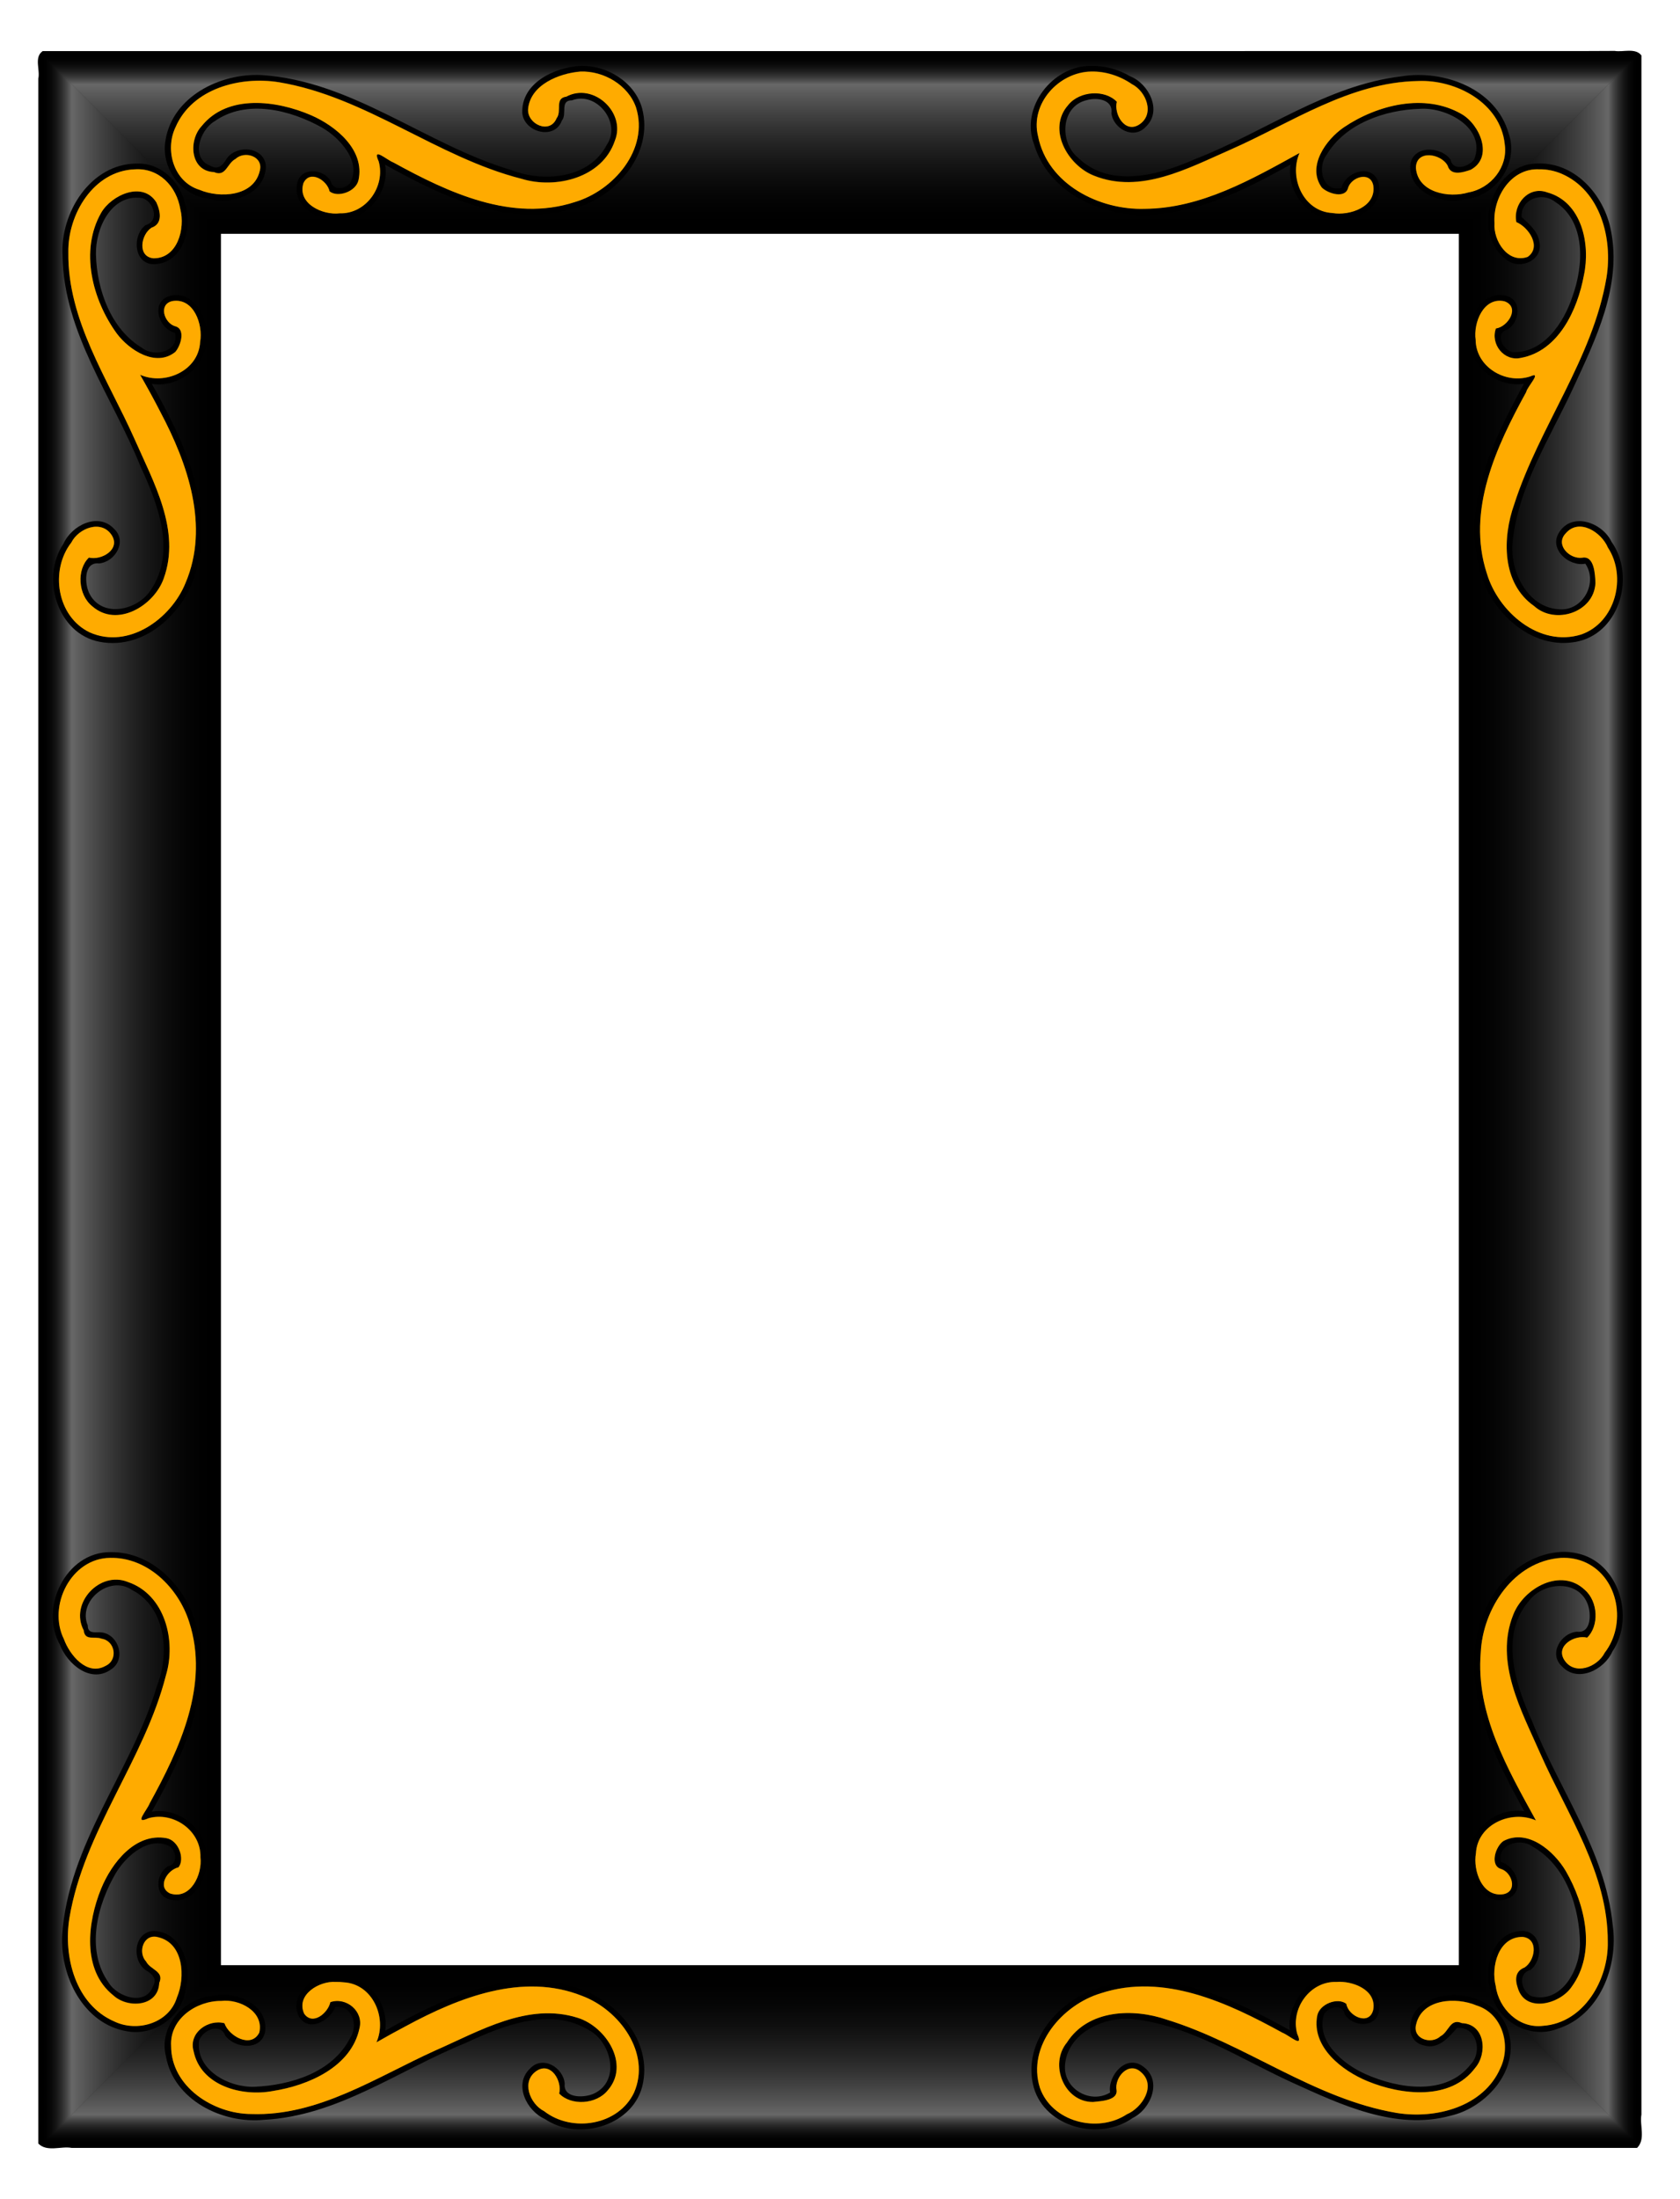 <?xml version="1.0" encoding="UTF-8"?>
<svg width="163.55mm" height="213.98mm" version="1.1" viewBox="0 0 579.51 758.21" xmlns="http://www.w3.org/2000/svg" xmlns:xlink="http://www.w3.org/1999/xlink">
<defs>
<linearGradient id="a">
<stop stop-opacity="0" offset="0"/>
<stop stop-color="#fff" stop-opacity=".405" offset=".833"/>
<stop stop-opacity="0" offset="1"/>
</linearGradient>
<linearGradient id="b" x1="1400" x2="1400" y1="1252.4" y2="1312.4" gradientTransform="matrix(1 0 0 -1 -6358.6 -1510.9)" gradientUnits="userSpaceOnUse" xlink:href="#a"/>
<filter id="f" x="-.25" y="-.25" width="1.5" height="1.5" color-interpolation-filters="sRGB">
<feGaussianBlur result="result8" stdDeviation="4"/>
<feTurbulence baseFrequency="0.01 0.01" numOctaves="7" result="result7" seed="50"/>
<feColorMatrix result="result5" values="1 0 0 0 0 0 1 0 0 0 0 0 1 0 0 0 0 0 1.4 0 "/>
<feComposite in="result5" in2="result8" operator="in" result="result6"/>
<feDisplacementMap in="result5" in2="result6" result="result4" scale="100"/>
<feFlood flood-color="rgb(107,234,107)"/>
<feComposite in2="result4" operator="atop" result="result2"/>
<feComposite in="result2" in2="SourceGraphic" operator="atop" result="result9"/>
<feBlend in2="result9" mode="darken" result="fbSourceGraphic"/>
<feGaussianBlur in="fbSourceGraphic" result="result0" stdDeviation="5"/>
<feComposite in2="fbSourceGraphic" operator="in" result="result2"/>
<feComposite in="fbSourceGraphic" in2="result2" k2="1" k3="1" operator="arithmetic" result="result4"/>
</filter>
<linearGradient id="e" x1="1400" x2="1400" y1="1252.4" y2="1312.4" gradientTransform="translate(-6358.6 -3415.6)" gradientUnits="userSpaceOnUse" xlink:href="#a"/>
<linearGradient id="d" x1="1400" x2="1400" y1="1252.4" y2="1312.4" gradientTransform="matrix(0 1 -1 0 -3756.3 -3943.3)" gradientUnits="userSpaceOnUse" xlink:href="#a"/>
<linearGradient id="c" x1="1400" x2="1400" y1="1252.4" y2="1312.4" gradientTransform="matrix(0 1 1 0 -5831 -3943.3)" gradientUnits="userSpaceOnUse" xlink:href="#a"/>
<filter id="w" x="-.014" y="-.011" width="1.028" height="1.021" color-interpolation-filters="sRGB">
<feGaussianBlur stdDeviation="3.175"/>
</filter>
<filter id="v" color-interpolation-filters="sRGB">
<feGaussianBlur in="SourceGraphic" result="result6" stdDeviation="8"/>
<feComposite in="result6" in2="SourceGraphic" operator="xor" result="result10"/>
<feGaussianBlur result="result2" stdDeviation="8"/>
<feComposite in="result10" in2="SourceGraphic" operator="atop" result="result91"/>
<feComposite in="result2" in2="result91" operator="xor" result="result4"/>
<feGaussianBlur in="result4" result="result3" stdDeviation="4"/>
<feSpecularLighting result="result5" specularConstant="1.1" specularExponent="5" surfaceScale="18">
<feDistantLight azimuth="235" elevation="55"/>
</feSpecularLighting>
<feComposite in="result3" in2="result5" k1="0.5" k2="0.5" k3="1.1" operator="arithmetic" result="result7"/>
<feComposite in="result7" in2="SourceGraphic" operator="atop" result="result8"/>
</filter>
<filter id="u" color-interpolation-filters="sRGB">
<feGaussianBlur in="SourceGraphic" result="result6" stdDeviation="8"/>
<feComposite in="result6" in2="SourceGraphic" operator="xor" result="result10"/>
<feGaussianBlur result="result2" stdDeviation="8"/>
<feComposite in="result10" in2="SourceGraphic" operator="atop" result="result91"/>
<feComposite in="result2" in2="result91" operator="xor" result="result4"/>
<feGaussianBlur in="result4" result="result3" stdDeviation="4"/>
<feSpecularLighting result="result5" specularConstant="1.1" specularExponent="5" surfaceScale="18">
<feDistantLight azimuth="235" elevation="55"/>
</feSpecularLighting>
<feComposite in="result3" in2="result5" k1="0.5" k2="0.5" k3="1.1" operator="arithmetic" result="result7"/>
<feComposite in="result7" in2="SourceGraphic" operator="atop" result="result8"/>
</filter>
<filter id="t" color-interpolation-filters="sRGB">
<feGaussianBlur in="SourceGraphic" result="result6" stdDeviation="8"/>
<feComposite in="result6" in2="SourceGraphic" operator="xor" result="result10"/>
<feGaussianBlur result="result2" stdDeviation="8"/>
<feComposite in="result10" in2="SourceGraphic" operator="atop" result="result91"/>
<feComposite in="result2" in2="result91" operator="xor" result="result4"/>
<feGaussianBlur in="result4" result="result3" stdDeviation="4"/>
<feSpecularLighting result="result5" specularConstant="1.1" specularExponent="5" surfaceScale="18">
<feDistantLight azimuth="235" elevation="55"/>
</feSpecularLighting>
<feComposite in="result3" in2="result5" k1="0.5" k2="0.5" k3="1.1" operator="arithmetic" result="result7"/>
<feComposite in="result7" in2="SourceGraphic" operator="atop" result="result8"/>
</filter>
<filter id="s" color-interpolation-filters="sRGB">
<feGaussianBlur in="SourceGraphic" result="result6" stdDeviation="8"/>
<feComposite in="result6" in2="SourceGraphic" operator="xor" result="result10"/>
<feGaussianBlur result="result2" stdDeviation="8"/>
<feComposite in="result10" in2="SourceGraphic" operator="atop" result="result91"/>
<feComposite in="result2" in2="result91" operator="xor" result="result4"/>
<feGaussianBlur in="result4" result="result3" stdDeviation="4"/>
<feSpecularLighting result="result5" specularConstant="1.1" specularExponent="5" surfaceScale="18">
<feDistantLight azimuth="235" elevation="55"/>
</feSpecularLighting>
<feComposite in="result3" in2="result5" k1="0.5" k2="0.5" k3="1.1" operator="arithmetic" result="result7"/>
<feComposite in="result7" in2="SourceGraphic" operator="atop" result="result8"/>
</filter>
<filter id="r" color-interpolation-filters="sRGB">
<feGaussianBlur in="SourceGraphic" result="result6" stdDeviation="8"/>
<feComposite in="result6" in2="SourceGraphic" operator="xor" result="result10"/>
<feGaussianBlur result="result2" stdDeviation="8"/>
<feComposite in="result10" in2="SourceGraphic" operator="atop" result="result91"/>
<feComposite in="result2" in2="result91" operator="xor" result="result4"/>
<feGaussianBlur in="result4" result="result3" stdDeviation="4"/>
<feSpecularLighting result="result5" specularConstant="1.1" specularExponent="5" surfaceScale="18">
<feDistantLight azimuth="235" elevation="55"/>
</feSpecularLighting>
<feComposite in="result3" in2="result5" k1="0.5" k2="0.5" k3="1.1" operator="arithmetic" result="result7"/>
<feComposite in="result7" in2="SourceGraphic" operator="atop" result="result8"/>
</filter>
<filter id="q" color-interpolation-filters="sRGB">
<feGaussianBlur in="SourceGraphic" result="result6" stdDeviation="8"/>
<feComposite in="result6" in2="SourceGraphic" operator="xor" result="result10"/>
<feGaussianBlur result="result2" stdDeviation="8"/>
<feComposite in="result10" in2="SourceGraphic" operator="atop" result="result91"/>
<feComposite in="result2" in2="result91" operator="xor" result="result4"/>
<feGaussianBlur in="result4" result="result3" stdDeviation="4"/>
<feSpecularLighting result="result5" specularConstant="1.1" specularExponent="5" surfaceScale="18">
<feDistantLight azimuth="235" elevation="55"/>
</feSpecularLighting>
<feComposite in="result3" in2="result5" k1="0.5" k2="0.5" k3="1.1" operator="arithmetic" result="result7"/>
<feComposite in="result7" in2="SourceGraphic" operator="atop" result="result8"/>
</filter>
<filter id="p" color-interpolation-filters="sRGB">
<feGaussianBlur in="SourceGraphic" result="result6" stdDeviation="8"/>
<feComposite in="result6" in2="SourceGraphic" operator="xor" result="result10"/>
<feGaussianBlur result="result2" stdDeviation="8"/>
<feComposite in="result10" in2="SourceGraphic" operator="atop" result="result91"/>
<feComposite in="result2" in2="result91" operator="xor" result="result4"/>
<feGaussianBlur in="result4" result="result3" stdDeviation="4"/>
<feSpecularLighting result="result5" specularConstant="1.1" specularExponent="5" surfaceScale="18">
<feDistantLight azimuth="235" elevation="55"/>
</feSpecularLighting>
<feComposite in="result3" in2="result5" k1="0.5" k2="0.5" k3="1.1" operator="arithmetic" result="result7"/>
<feComposite in="result7" in2="SourceGraphic" operator="atop" result="result8"/>
</filter>
<filter id="o" color-interpolation-filters="sRGB">
<feGaussianBlur in="SourceGraphic" result="result6" stdDeviation="8"/>
<feComposite in="result6" in2="SourceGraphic" operator="xor" result="result10"/>
<feGaussianBlur result="result2" stdDeviation="8"/>
<feComposite in="result10" in2="SourceGraphic" operator="atop" result="result91"/>
<feComposite in="result2" in2="result91" operator="xor" result="result4"/>
<feGaussianBlur in="result4" result="result3" stdDeviation="4"/>
<feSpecularLighting result="result5" specularConstant="1.1" specularExponent="5" surfaceScale="18">
<feDistantLight azimuth="235" elevation="55"/>
</feSpecularLighting>
<feComposite in="result3" in2="result5" k1="0.5" k2="0.5" k3="1.1" operator="arithmetic" result="result7"/>
<feComposite in="result7" in2="SourceGraphic" operator="atop" result="result8"/>
</filter>
<filter id="n" x="-.142" y="-.045" width="1.283" height="1.091" color-interpolation-filters="sRGB">
<feGaussianBlur stdDeviation="3.133"/>
</filter>
<filter id="m" x="-.045" y="-.142" width="1.091" height="1.284" color-interpolation-filters="sRGB">
<feGaussianBlur stdDeviation="3.133"/>
</filter>
<filter id="l" x="-.142" y="-.045" width="1.284" height="1.091" color-interpolation-filters="sRGB">
<feGaussianBlur stdDeviation="3.133"/>
</filter>
<filter id="k" x="-.045" y="-.142" width="1.091" height="1.284" color-interpolation-filters="sRGB">
<feGaussianBlur stdDeviation="3.133"/>
</filter>
<filter id="j" x="-.142" y="-.045" width="1.284" height="1.091" color-interpolation-filters="sRGB">
<feGaussianBlur stdDeviation="3.133"/>
</filter>
<filter id="i" x="-.045" y="-.142" width="1.091" height="1.284" color-interpolation-filters="sRGB">
<feGaussianBlur stdDeviation="3.133"/>
</filter>
<filter id="h" x="-.142" y="-.045" width="1.284" height="1.091" color-interpolation-filters="sRGB">
<feGaussianBlur stdDeviation="3.133"/>
</filter>
<filter id="g" x="-.045" y="-.142" width="1.091" height="1.284" color-interpolation-filters="sRGB">
<feGaussianBlur stdDeviation="3.133"/>
</filter>
</defs>
<g transform="translate(5083.4 2842.4)">
<path d="m-4536.7-2824.8c-177.33 0.049-354.66 0.01-531.99 0.021-3.052 2.14-0.81 6.456-1.5 9.5v712c2.983 3.03 7.768 0.829 11.5 1.5h540c3.03-2.983 0.829-7.768 1.5-11.5v-710c-2.06-2.729-6.33-1.067-9.229-1.565-3.427 0.015-6.854 0.029-10.281 0.044zm-43.49 63.022v597h-427v-597h427z" filter="url(#w)"/>
<path d="m-5068.6-2823.3v720h550v-720zm60 60h430v600h-430z" fill="#001a00" filter="url(#f)"/>
<path d="m-4518.6-2823.3-60 60v600l60 60z" fill="url(#c)" fill-rule="evenodd"/>
<path d="m-5068.6-2823.3 60 60h430l60-60z" fill="url(#b)" fill-rule="evenodd"/>
<path d="m-5068.6-2103.3 60-60h430l60 60z" fill="url(#e)" fill-rule="evenodd"/>
<path d="m-5068.6-2823.3 60 60v600l-60 60z" fill="url(#d)" fill-rule="evenodd"/>
<path d="m-4707.1-2819.7c-13.266-0.068-24.492 14.446-19.578 27.156 5.406 17.997 26.384 26.307 43.828 23.854 16.08-1.63 30.683-9.268 44.611-16.953-1.538 9.78 6.75 19.748 16.834 18.898 7.106 0.484 16.255-5.528 13.221-13.498-2.704-5.837-11.287-2.606-12.469 2.676-6.575 1.527-8.432-7.152-5.174-11.396 6.485-10.87 20.189-15.552 32.258-15.912 9.236-0.639 22.838 6.628 18.717 17.384-1.77 2.576-7.279 4.364-8.16 0.188-3.395-4.89-13.511-5.032-13.938 2.162-0.22 9.492 11.354 13.484 19.23 11.389 10.545-1.118 18.342-12.527 14.703-22.693-4.33-15.312-22.344-22.045-36.973-19.639-25.833 3.072-47.29 19.331-71.064 28.5-12.49 5.593-29.482 10.284-40.486-0.447-6.482-5.284-5.982-17.767 3.035-19.842 3.687-1.033 9.173-0.133 8.48 4.566 0.728 5.402 7.743 9.143 11.859 4.635 5.826-5.49 1.054-14.893-5.41-17.445-4.077-2.373-8.797-3.694-13.525-3.582z" filter="url(#g)"/>
<path d="m-4707.1-2817.7c-11.112 0.225-21.022 11.056-18.228 22.295 3.278 16.543 21.104 25.528 36.834 25.021 19.407-0.15 36.848-10.148 53.365-19.259-3.749 8.532 1.347 20.179 11.31 20.699 5.962 1.068 15.354-2.152 14.088-9.604-1.083-4.817-7.412-2.835-8.629 0.859-0.913 3.967-6.99 2.078-9.104-0.025-5.25-7.227 1.441-16.53 7.568-20.738 11.488-7.78 27.998-11.958 40.654-4.606 6.296 3.582 11.152 14.87 3.166 19.215-2.762 0.965-6.897 2.221-7.976-1.412-2.264-4.229-10.938-5.573-10.934 0.773 0.641 8.516 11.378 10.48 18.111 8.447 7.711-1.383 13.716-8.71 12.512-16.65-1.452-14.183-16.777-22.338-29.945-21.748-23.562 0.395-43.818 14.497-64.675 23.669-14.631 6.402-31.063 15.442-47.147 8.931-8.995-3.58-16.187-16.014-8.803-24.344 3.933-4.9 12.646-5.423 16.77-1.127-1.064 4.292 2.772 10.935 7.643 7.912 5.604-3.54 2.516-11.475-2.455-13.978-4.109-2.826-9.121-4.46-14.125-4.33z" fill="#ffab00" filter="url(#v)"/>
<path d="m-4553.8-2786c-15.299 0.721-22.231 24.344-9.877 33.226 4.67 3.673 12.827-0.01 11.236-6.326-0.515-3.663-3.745-6.254-6.074-8.439-0.375-6.255 6.981-8.797 11.469-5.312 10.836 6.814 9.927 22.111 6.043 32.732-2.982 9.102-10.129 19.71-20.785 19.111-3.341-0.781-6.103-6.636-1.705-7.693 4.401-2.543 5.299-10.442-0.566-11.758-8.93-1.845-13.697 8.982-12.25 16.387 0.62 8.925 10.006 15.322 18.578 14.022-10.333 18.895-21.135 40.702-15.604 62.795 3.11 15.238 18.229 29.761 34.561 25.947 14.359-3.492 19.471-22.79 11.26-34.277-3.091-6.581-13.642-10.512-18.127-3.141-3.553 5.687 3.475 11.839 9.096 10.689 4.418 6.49-0.71 16.269-8.865 15.736-11.044-0.464-17.226-13.09-16.229-23.056 1.837-19.122 12.956-36.071 20.916-53.288 7.734-16.757 16.846-35.229 13.029-54.209-2.329-12.368-12.659-24.059-26.106-23.146z" filter="url(#h)"/>
<path d="m-4552.4-2784c-9.816-0.536-16.082 9.674-15.488 18.57-0.431 6.058 4.643 14.028 11.449 11.611 4.928-3.475 0.246-10.287-3.916-11.992-1.26-6.19 4.259-12.611 10.666-10.252 11.976 3.284 14.96 17.931 12.639 28.623-2.177 11.805-8.696 26.101-21.758 28.461-5.785 1.288-10.538-4.747-8.602-10.15 4.215-0.573 8.46-7.375 2.977-9.367-7.254-1.632-10.817 7.443-9.943 13.326 0.091 9.348 10.333 15.379 18.846 12.56 4.254-1.927-1.171 3.704-1.395 5.361-10.298 18.733-20.689 40.846-13.613 62.529 3.954 13.332 18.156 25.626 32.598 21.092 11.779-4.127 15.803-19.887 9.152-29.982-2.195-5.248-9.927-10.308-14.555-4.848-3.696 3.893 1.343 8.938 5.699 8.373 4.209-0.833 4.475 5.776 4.588 8.723-0.481 10.177-13.964 14.507-21.17 7.943-11.258-7.867-10.962-23.557-6.857-35.096 8.62-26.853 27.085-50.079 31.834-78.23 2.163-13.375-2.054-29.925-15.512-35.74-2.406-1.019-5.022-1.562-7.639-1.516z" fill="#ffab00" filter="url(#u)"/>
<path d="m-4883.3-2819.7c-8.894 0.548-20.33 5.927-19.943 16.254 0.557 6.631 11.123 9.542 13.658 2.623 1.917-2.268-0.818-6.993 3.502-6.984 8.487-3.241 17.196 7.803 11.977 15.365-5.963 11.637-21.832 13.063-32.922 8.686-29.432-8.705-54.737-30.769-86.256-32.782-14.146-0.681-30.567 7.389-33.032 22.501-1.677 9.44 5.258 19 14.824 20.17 7.989 2.263 19.498-1.514 19.805-11.037-0.272-6.83-9.937-7.801-13.467-2.865-1.313 2.216-2.889 4.091-5.578 2.59-7.014-2.516-3.828-12.294 1.273-15.358 11.081-7.832 26.211-3.963 37.084 2.107 6.228 3.537 14.009 12.017 9.6 19.373-2.123 2.079-5.838 2.332-6.615-0.979-2.628-4.367-10.572-4.792-11.549 1.084-1.646 8.909 9.238 13.468 16.592 12.035 8.794-0.857 15.31-10.118 13.787-18.691 19.141 10.645 41.531 21.562 63.918 15.418 15.044-3.455 29.074-18.934 24.684-35.023-2.623-9.015-12.201-14.81-21.342-14.486z" filter="url(#i)"/>
<path d="m-4883.2-2817.7c-7.367 0.591-17.293 4.565-18.043 12.955-0.319 5.203 7.519 8.743 9.82 3.158 1.939-2.492-0.798-6.922 3.369-7.482 9.29-5.015 20.664 5.443 16.768 15.152-4.321 12.947-20.478 16.774-32.152 13.209-29.279-7.423-53.641-28.296-83.691-33.303-13.375-2.163-29.925 2.054-35.74 15.512-3.77 7.898-0.598 18.849 8.27 21.557 6.946 2.964 18.769 2.378 20.797-6.537 1.355-4.966-5.182-7.085-8.4-4.072-2.909 1.511-3.273 6.315-7.381 4.516-8.254-0.345-8.892-10.894-4.297-15.836 8.971-11.237 26.064-8.854 37.755-3.798 8.559 3.708 18.685 11.961 16.38 22.427-0.949 4.055-7.237 6.073-9.979 3.84-0.8-3.803-6.798-7.565-9.006-2.846-2.222 7.068 6.642 11.135 12.488 10.414 9.137 0.264 15.843-9.272 13.469-17.873-2.412-5.336 2.694-0.556 5.133 0.369 18.735 10.298 40.852 20.697 62.537 13.615 13.333-3.951 25.625-18.155 21.092-32.596-2.663-7.747-11.188-12.691-19.188-12.381z" fill="#ffab00" filter="url(#t)"/>
<path d="m-5036.2-2786c-15.999 0.031-26.518 17.062-25.629 31.805 0.371 26.571 17.281 48.727 26.848 72.504 5.971 12.888 12.442 29.472 3.693 42.592-4.366 7.037-16.595 10.009-21.139 1.639-1.87-3.349-2.22-11.274 3.148-10.656 5.606-0.465 9.885-7.654 5.18-11.98-5.445-5.779-14.622-1.121-17.383 5.139-7.973 11.71-2.2 31.111 12.469 33.863 16.135 3.11 30.647-11.25 33.73-26.256 5.366-22.047-5.194-43.893-15.736-62.668 9.766 1.512 19.694-6.775 18.848-16.838 0.485-7.108-5.535-16.262-13.506-13.217-5.796 2.676-2.642 11.29 2.662 12.42 1.59 6.446-7.099 8.577-11.348 5.231-10.812-6.456-15.603-20.055-15.94-32.113-0.267-8.964 5.214-21.087 15.838-19.588 4.09 0.942 6.257 8.074 1.287 9.334-4.81 3.673-4.093 13.789 3.199 13.484 9.926-0.491 13.075-12.846 10.418-20.871-1.716-7.654-8.503-14.148-16.641-13.822z" filter="url(#j)"/>
<path d="m-5036.9-2784c-14.228 0.493-23.18 15.516-22.928 28.651-0.314 23.387 13.613 43.644 22.781 64.224 6.552 14.935 16.152 31.628 10.102 48.24-3.322 9.334-16.083 17.089-24.66 9.518-4.897-3.933-5.43-12.644-1.127-16.77 4.293 1.064 10.933-2.772 7.912-7.643-3.54-5.604-11.476-2.516-13.978 2.455-7.476 9.617-4.967 25.599 6.398 31.014 13.337 5.854 27.997-4.714 32.978-17.043 8.368-19.587 0.747-41.257-8.659-58.973-2.217-4.342-4.577-8.608-6.992-12.843 8.533 3.749 20.178-1.348 20.699-11.311 1.067-5.962-2.152-15.354-9.604-14.088-4.817 1.084-2.835 7.412 0.859 8.629 3.886 0.862 2.107 6.686 0.205 8.877-6.692 5.459-15.966-0.613-20.236-6.375-8.393-11.547-12.81-28.552-5.359-41.592 3.576-6.162 14.324-11.057 19.029-3.611 1.466 3.161 2.267 7.437-1.668 8.771-3.656 2.357-4.956 9.966 0.676 10.539 8.344 0.067 10.988-10.261 9.268-16.914-1.27-7.843-7.322-14.316-15.697-13.756z" fill="#ffab00" filter="url(#s)"/>
<path d="m-4621.9-2161c-10.12-1.008-17.809 10.147-16.558 18.65-19.081-10.566-41.377-21.385-63.662-15.264-15.044 3.457-29.077 18.934-24.686 35.025 4.029 13.862 22.792 18.538 34.082 10.514 6.321-3.041 10.446-13.022 3.629-17.775-5.864-4.433-12.309 3.235-11.367 8.977-6.742 4.069-15.964-1.115-15.588-9.162 0.606-11.148 13.323-17.218 23.461-16.172 19.844 2.211 37.049 13.73 54.859 21.861 16.806 7.644 35.733 16.629 54.591 11.503 12.753-2.893 24.54-16.41 19.782-29.892-3.977-11.728-21.294-15.494-30.408-7.67-4.174 3.504-4.84 11.98 1.619 13.301 4.903 1.497 8.609-2.898 11.363-6.057 6.792-0.51 8.857 8.257 4.688 12.58-8.538 11.018-25.066 8.386-36.369 3.316-7.69-3.462-17.234-11.35-14.174-20.707 1.669-2.49 6.338-3.69 7.088 0.061 2.675 4.52 11.019 4.934 11.82-1.221 1.424-7.939-7.543-12.177-14.17-11.869z" filter="url(#k)"/>
<path d="m-4622.4-2159c-9.163-0.303-15.929 9.244-13.543 17.877 2.411 5.335-2.693 0.56-5.133-0.369-18.736-10.298-40.853-20.697-62.539-13.615-13.332 3.953-25.623 18.155-21.09 32.596 4.127 11.779 19.887 15.804 29.982 9.152 5.248-2.195 10.308-9.927 4.848-14.555-4.168-3.862-9.202 1.808-8.381 6.283 0.398 3.546-5.523 3.741-8.111 4.035-10.053 0.071-15.196-13.012-9.047-20.48 7.324-11.512 22.992-11.888 34.478-7.92 27.337 8.444 50.806 27.362 79.348 32.176 13.375 2.164 29.925-2.055 35.74-15.512 3.77-7.898 0.598-18.849-8.27-21.557-6.943-2.962-18.759-2.38-20.795 6.527-1.365 4.961 5.163 7.1 8.387 4.09 2.918-1.506 3.28-6.324 7.393-4.523 8.008 0.313 8.911 10.407 4.604 15.408-8.522 11.436-25.488 9.422-37.146 4.629-8.831-3.632-19.352-11.756-17.394-22.514 0.757-4.161 7.118-6.516 10.07-4.176 0.71 4.303 7.941 7.707 9.271 2.02 1.219-6.881-7.187-9.999-12.672-9.572z" fill="#ffab00" filter="url(#r)"/>
<path d="m-4544.5-2307.3c-18.204 0.794-30.38 19.592-30.291 36.598-0.871 19.051 8.214 36.637 17.172 52.834-9.78-1.539-19.752 6.748-18.902 16.834-0.487 7.109 5.536 16.262 13.506 13.217 5.867-2.766 2.525-11.21-2.664-12.541-1.524-6.045 6.677-8.486 10.879-5.357 11.575 6.498 16.295 21 16.406 33.586 0.027 8.857-6.313 20.757-16.715 18.057-3.486-1.554-4.974-7.856-0.406-9.027 4.81-3.673 4.092-13.788-3.199-13.484-9.941 0.494-13.031 12.826-10.455 20.863 1.923 10.133 13.356 16.648 22.973 12.898 14.547-4.565 21.136-21.591 19.111-35.766-2.547-25.625-18.655-46.936-27.83-70.329-5.84-12.772-11.315-29.88-0.887-41.714 4.992-6.328 16.878-7.145 20.055 1.33 1.284 3.327 1.252 10.206-3.664 9.527-5.598 0.463-9.886 7.637-5.191 11.967 5.436 5.8 14.632 1.14 17.393-5.125 7.975-11.725 2.19-31.01-12.404-33.904-1.602-0.344-3.246-0.501-4.885-0.463z" filter="url(#l)"/>
<path d="m-4545-2305.2c-16.226 1.153-26.931 17.489-27.627 32.691-1.748 20.989 9.285 40.117 19.043 57.836-8.534-3.744-20.178 1.349-20.699 11.312-1.069 5.962 2.152 15.354 9.604 14.088 4.819-1.084 2.833-7.415-0.863-8.631-4.076-1.114-2.076-7.781 0.769-9.697 8.378-4.383 17.425 3.494 21.482 10.359 6.771 11.649 10.604 28.243 2.01 39.953-4.026 5.981-16.029 9.181-18.598 0.299-1.029-3.017-0.762-5.789 2.369-6.982 3.657-2.357 4.955-9.965-0.676-10.539-8.344-0.066-10.989 10.261-9.268 16.914 1.025 7.898 8.043 14.745 16.303 13.736 14.088-0.964 22.655-15.929 22.338-28.988 0.109-23.598-14.022-43.963-23.224-64.771-6.532-14.913-15.962-31.622-9.358-48.051 3.606-9.156 16.429-16.346 24.674-8.5 4.627 4.012 4.969 12.444 0.797 16.467-4.29-1.061-10.929 2.765-7.916 7.637 3.536 5.61 11.479 2.526 13.982-2.449 7.475-9.618 4.967-25.599-6.399-31.014-2.71-1.293-5.753-1.821-8.744-1.67z" fill="#ffab00" filter="url(#q)"/>
<path d="m-4968.8-2161c-6.943-0.111-15.351 6.907-11.336 14.186 3.643 5.331 10.657 0.906 12.416-3.57 5.972-0.637 7.987 6.52 5.055 10.758-6.065 11.928-20.635 16.233-32.924 16.77-8.898 0.317-20.476-5.807-19.125-15.98 1.324-3.629 7.312-6.173 9.004-1.684 3.41 4.574 12.591 5.33 13.783-1.451 1.092-9.344-10.117-14.018-17.922-12.295-10.061 0.833-18.942 10.575-16.32 20.891 2.679 15.094 19.488 23.351 33.756 21.926 25.446-1.293 46.719-17.22 69.626-26.509 12.901-6.014 29.282-12.608 42.682-4.352 7.595 4.197 10.749 17.346 1.746 21.725-3.352 1.644-10.864 1.84-10.246-3.352-0.465-5.599-7.64-9.885-11.971-5.189-5.793 5.44-1.135 14.631 5.129 17.391 11.743 8.002 31.223 2.156 33.885-12.588 2.96-15.797-10.831-30.09-25.484-33.402-22.258-5.848-44.472 4.87-63.459 15.523 1.34-10.81-7.358-20.145-18.295-18.795z" filter="url(#m)"/>
<path d="m-4967.6-2159c-5.692-0.384-13.822 4.434-10.877 10.955 2.966 4.229 8.256-0.306 9.02-3.982 5.494-1.893 11.595 3.173 10.043 9.057-2.825 13.316-17.681 19.688-29.842 21.584-10.628 2.042-24.974-1.75-27.391-13.801-1.779-6.287 5.068-11.072 10.662-9.568 1.536 4.499 9.205 8.781 12.016 3.232 1.675-7.29-6.872-11.658-13.104-10.914-8.542-0.102-17.833 6.171-17.312 15.48-0.015 14.108 14.631 23.475 27.652 23.504 23.1 0.838 43.271-12.786 63.514-21.918 15.326-6.719 31.988-16.703 49.113-11.252 9.72 3.036 18.142 16.06 10.354 24.994-3.94 4.909-12.63 5.413-16.77 1.127 1.062-4.29-2.766-10.928-7.637-7.916-5.61 3.536-2.526 11.479 2.449 13.982 9.617 7.476 25.599 4.967 31.014-6.399 5.976-13.7-5.2-28.637-17.965-33.364-20.42-8.124-42.435 0.555-60.585 10.361-3.474 1.821-6.9 3.732-10.307 5.675 3.744-8.534-1.349-20.178-11.312-20.699-0.906-0.113-1.821-0.161-2.734-0.139z" fill="#ffab00" filter="url(#p)"/>
<path d="m-5045.4-2307.2c-15.233-0.036-24.525 19.141-17.352 31.881 2.52 6.706 10.721 13.624 17.744 8.502 5.447-3.598 2.274-12.737-4.096-12.75-2.039 0.022-4.034 0.3-4.023-2.353-3.594-8.488 7.561-17.532 15.217-12.264 11.699 5.979 13.099 21.855 8.711 32.971-8.745 29.493-30.761 54.727-32.77 86.22-0.681 14.146 7.389 30.566 22.501 33.032 9.44 1.677 19-5.258 20.17-14.824 2.262-7.989-1.513-19.496-11.035-19.805-6.829 0.268-7.803 9.926-2.875 13.461 2.157 1.34 4.159 2.871 2.596 5.582-2.448 6.953-12.236 3.87-15.293-1.184-8.086-11.306-3.92-27.076 2.623-38.078 3.654-5.914 11.578-12.737 18.646-8.842 2.228 2.117 2.536 5.984-0.877 6.801-4.338 2.647-4.713 10.554 1.139 11.514 8.906 1.636 13.458-9.242 12.027-16.594-0.857-8.795-10.12-15.311-18.693-13.787 10.649-19.139 21.561-41.53 15.422-63.916-3.436-13.403-15.195-25.848-29.781-25.566z" filter="url(#n)"/>
<path d="m-5045.4-2305.2c-13.45 0.064-21.674 16.478-15.961 28.01 1.964 5.431 7.969 12.839 14.371 9.209 4.417-2.03 3.3-8.663-1.422-9.354-2.37-0.953-5.753 0.869-6.131-2.883-4.953-9.301 5.505-20.586 15.182-16.711 12.924 4.354 16.794 20.38 13.199 32.192-7.433 29.262-28.288 53.615-33.293 83.652-2.164 13.375 2.055 29.925 15.512 35.74 7.898 3.77 18.848 0.598 21.557-8.27 2.964-6.946 2.378-18.769-6.537-20.797-4.963-1.355-7.085 5.176-4.076 8.395 1.509 2.913 6.318 3.277 4.52 7.387-0.35 8.249-10.884 8.878-15.836 4.297-10.974-8.721-8.924-25.292-4.201-36.84 3.626-8.818 11.742-19.335 22.5-17.398 4.263 0.766 6.47 7.229 4.17 10.082-3.805 0.801-7.565 6.799-2.844 9.008 7.069 2.216 11.131-6.644 10.412-12.49 0.264-9.137-9.271-15.843-17.873-13.469-5.334 2.413-0.56-2.696 0.369-5.133 10.298-18.736 20.697-40.853 13.615-62.539-3.707-11.707-14.315-22.352-27.232-22.088z" fill="#ffab00" filter="url(#o)"/>
<path transform="translate(-5068.6 -2823.3)" d="m361.55 5.518c-11.112 0.225-21.022 11.056-18.229 22.295 3.278 16.543 21.104 25.528 36.834 25.021 19.407-0.15 36.848-10.149 53.365-19.26-3.749 8.532 1.348 20.179 11.311 20.699 5.962 1.068 15.354-2.152 14.088-9.604-1.083-4.817-7.412-2.835-8.629 0.859-0.913 3.967-6.99 2.078-9.104-0.025-5.25-7.227 1.441-16.53 7.568-20.738 11.488-7.78 27.998-11.958 40.654-4.606 6.296 3.582 11.152 14.87 3.166 19.215-2.762 0.965-6.897 2.221-7.977-1.412-2.264-4.229-10.938-5.573-10.934 0.773 0.641 8.516 11.378 10.48 18.111 8.447 7.711-1.383 13.716-8.71 12.512-16.65-1.452-14.183-16.775-22.337-29.943-21.748-23.562 0.395-43.819 14.496-64.676 23.668-14.631 6.402-31.065 15.442-47.148 8.932-8.995-3.58-16.187-16.014-8.803-24.344 3.933-4.9 12.646-5.423 16.77-1.127-1.064 4.292 2.772 10.935 7.643 7.912 5.604-3.54 2.516-11.475-2.455-13.979-4.109-2.826-9.121-4.46-14.125-4.33zm-176.13 0.012c-7.367 0.591-17.293 4.565-18.043 12.955-0.319 5.203 7.519 8.743 9.82 3.158 1.939-2.492-0.798-6.922 3.369-7.482 9.29-5.015 20.664 5.443 16.768 15.152-4.321 12.947-20.478 16.774-32.152 13.209-29.279-7.423-53.641-28.296-83.691-33.303-13.375-2.163-29.925 2.054-35.74 15.512-3.77 7.898-0.598 18.849 8.27 21.557 6.946 2.964 18.769 2.378 20.797-6.537 1.355-4.966-5.182-7.086-8.4-4.072-2.909 1.511-3.273 6.315-7.381 4.516-8.254-0.345-8.892-10.894-4.297-15.836 8.971-11.237 26.065-8.855 37.756-3.799 8.559 3.708 18.684 11.961 16.379 22.428-0.949 4.055-7.236 6.073-9.979 3.84-0.8-3.803-6.798-7.565-9.006-2.846-2.222 7.068 6.642 11.135 12.488 10.414 9.137 0.264 15.843-9.271 13.469-17.873-2.412-5.336 2.694-0.556 5.133 0.369 18.735 10.298 40.853 20.697 62.537 13.615 13.333-3.951 25.625-18.155 21.092-32.596-2.663-7.747-11.188-12.691-19.188-12.381zm-152.17 33.717c-0.505-0.019-1.02-0.01-1.543 0.025-14.228 0.493-23.178 15.515-22.926 28.65-0.314 23.387 13.612 43.646 22.779 64.225 6.552 14.935 16.151 31.627 10.102 48.24-3.322 9.334-16.083 17.089-24.66 9.518-4.897-3.933-5.43-12.644-1.127-16.77 4.293 1.064 10.933-2.772 7.912-7.643-3.54-5.604-11.476-2.516-13.979 2.455-7.476 9.617-4.967 25.599 6.398 31.014 13.337 5.854 27.997-4.714 32.979-17.043 8.368-19.587 0.747-41.258-8.658-58.975-2.217-4.342-4.578-8.607-6.992-12.842 8.533 3.749 20.179-1.348 20.699-11.311 1.067-5.962-2.152-15.354-9.604-14.088-4.817 1.084-2.835 7.412 0.859 8.629 3.886 0.862 2.107 6.686 0.205 8.877-6.692 5.459-15.966-0.613-20.236-6.375-8.393-11.547-12.81-28.552-5.359-41.592 3.576-6.162 14.324-11.057 19.029-3.611 1.466 3.161 2.267 7.437-1.668 8.771-3.656 2.357-4.956 9.966 0.676 10.539 8.344 0.067 10.988-10.261 9.268-16.914-1.191-7.353-6.584-13.503-14.154-13.781zm482.1 0.006c-9.291 0.12-15.155 9.971-14.58 18.59-0.431 6.058 4.643 14.028 11.449 11.611 4.928-3.475 0.246-10.287-3.916-11.992-1.26-6.19 4.259-12.611 10.666-10.252 11.976 3.284 14.96 17.931 12.639 28.623-2.177 11.805-8.696 26.101-21.758 28.461-5.785 1.288-10.538-4.747-8.602-10.15 4.215-0.573 8.46-7.375 2.977-9.367-7.254-1.632-10.817 7.443-9.943 13.326 0.091 9.348 10.333 15.379 18.846 12.561 4.254-1.927-1.171 3.704-1.395 5.361-10.298 18.733-20.689 40.846-13.613 62.529 3.954 13.332 18.155 25.626 32.598 21.092 11.779-4.127 15.803-19.887 9.152-29.982-2.195-5.248-9.927-10.308-14.555-4.848-3.696 3.893 1.343 8.938 5.699 8.373 4.209-0.833 4.475 5.776 4.588 8.723-0.481 10.177-13.964 14.507-21.17 7.943-11.258-7.867-10.962-23.557-6.857-35.096 8.62-26.853 27.085-50.079 31.834-78.23 2.163-13.375-2.054-29.925-15.512-35.74-2.406-1.019-5.022-1.562-7.639-1.516-0.307-0.017-0.608-0.023-0.908-0.02zm9.412 478.75c-0.375-2e-3 -0.751 6e-3 -1.125 0.025-16.226 1.153-26.931 17.489-27.627 32.691-1.748 20.989 9.285 40.117 19.043 57.836-8.534-3.744-20.178 1.349-20.699 11.312-1.069 5.962 2.152 15.354 9.604 14.088 4.819-1.084 2.833-7.416-0.863-8.631-4.076-1.114-2.076-7.781 0.77-9.697 8.378-4.383 17.425 3.494 21.482 10.359 6.771 11.649 10.604 28.243 2.01 39.953-4.026 5.981-16.029 9.181-18.598 0.299-1.029-3.017-0.762-5.789 2.369-6.982 3.657-2.357 4.955-9.965-0.676-10.539-8.344-0.066-10.989 10.261-9.268 16.914 1.025 7.898 8.043 14.745 16.303 13.736 14.088-0.964 22.655-15.929 22.338-28.988 0.109-23.598-14.021-43.964-23.223-64.771-6.532-14.913-15.963-31.622-9.359-48.051 3.606-9.156 16.429-16.346 24.674-8.5 4.627 4.012 4.969 12.444 0.797 16.467-4.29-1.061-10.929 2.765-7.916 7.637 3.536 5.61 11.479 2.526 13.982-2.449 7.475-9.618 4.967-25.599-6.398-31.014-2.371-1.132-4.996-1.678-7.619-1.695zm-501.52 0.014c-13.451 0.064-21.674 16.478-15.961 28.01 1.964 5.431 7.969 12.839 14.371 9.209 4.417-2.03 3.3-8.663-1.422-9.354-2.37-0.953-5.754 0.869-6.131-2.883-4.953-9.301 5.505-20.585 15.182-16.711 12.924 4.354 16.794 20.38 13.199 32.191-7.433 29.262-28.288 53.615-33.293 83.652-2.164 13.375 2.055 29.925 15.512 35.74 7.898 3.77 18.848 0.598 21.557-8.27 2.964-6.946 2.378-18.769-6.537-20.797-4.963-1.355-7.085 5.175-4.076 8.395 1.509 2.913 6.318 3.277 4.519 7.387-0.35 8.249-10.884 8.879-15.836 4.297-10.974-8.721-8.924-25.292-4.201-36.84 3.626-8.818 11.742-19.335 22.5-17.398 4.263 0.766 6.47 7.229 4.17 10.082-3.805 0.801-7.565 6.799-2.844 9.008 7.069 2.216 11.131-6.644 10.412-12.49 0.264-9.137-9.271-15.843-17.873-13.469-5.334 2.413-0.56-2.696 0.369-5.133 10.298-18.736 20.697-40.853 13.615-62.539-3.707-11.707-14.315-22.352-27.232-22.088zm424.11 146.21c-0.363-1e-3 -0.718 0.012-1.06 0.039-9.163-0.303-15.929 9.244-13.543 17.877 2.411 5.335-2.693 0.56-5.133-0.369-18.736-10.298-40.853-20.697-62.539-13.615-13.332 3.953-25.623 18.155-21.09 32.596 4.127 11.779 19.887 15.804 29.982 9.152 5.248-2.195 10.308-9.927 4.848-14.555-4.168-3.862-9.202 1.808-8.381 6.283 0.398 3.546-5.523 3.741-8.111 4.035-10.053 0.071-15.196-13.012-9.047-20.48 7.324-11.512 22.992-11.888 34.479-7.92 27.337 8.444 50.806 27.362 79.348 32.176 13.375 2.164 29.925-2.055 35.74-15.512 3.77-7.898 0.598-18.849-8.27-21.557-6.943-2.962-18.759-2.38-20.795 6.527-1.365 4.961 5.163 7.1 8.387 4.09 2.918-1.506 3.28-6.324 7.393-4.523 8.008 0.313 8.911 10.407 4.604 15.408-8.522 11.436-25.488 9.422-37.146 4.629-8.831-3.632-19.352-11.756-17.395-22.514 0.757-4.161 7.118-6.516 10.07-4.176 0.71 4.303 7.942 7.707 9.271 2.019 1.143-6.451-6.173-9.595-11.611-9.611zm-347.42 0.014c-5.572 0.237-12.546 4.854-9.785 10.967 2.966 4.229 8.256-0.306 9.02-3.982 5.494-1.893 11.595 3.173 10.043 9.057-2.825 13.316-17.681 19.688-29.842 21.584-10.628 2.042-24.974-1.75-27.391-13.801-1.779-6.287 5.068-11.072 10.662-9.568 1.536 4.499 9.205 8.781 12.016 3.232 1.675-7.29-6.872-11.658-13.104-10.914-8.542-0.102-17.833 6.171-17.312 15.48-0.015 14.108 14.631 23.475 27.652 23.504 23.1 0.838 43.271-12.786 63.514-21.918 15.326-6.719 31.988-16.703 49.113-11.252 9.72 3.036 18.142 16.06 10.354 24.994-3.94 4.909-12.63 5.413-16.77 1.127 1.062-4.29-2.766-10.928-7.637-7.916-5.61 3.536-2.526 11.479 2.449 13.982 9.617 7.476 25.599 4.967 31.014-6.398 5.976-13.7-5.2-28.638-17.965-33.365-20.42-8.124-42.434 0.556-60.584 10.361-3.474 1.821-6.901 3.733-10.309 5.676 3.744-8.534-1.349-20.178-11.312-20.699-0.906-0.113-1.821-0.161-2.734-0.139-0.356-0.024-0.72-0.028-1.092-0.012z" fill="#ffab00" fill-opacity=".392"/>
</g>
</svg>
